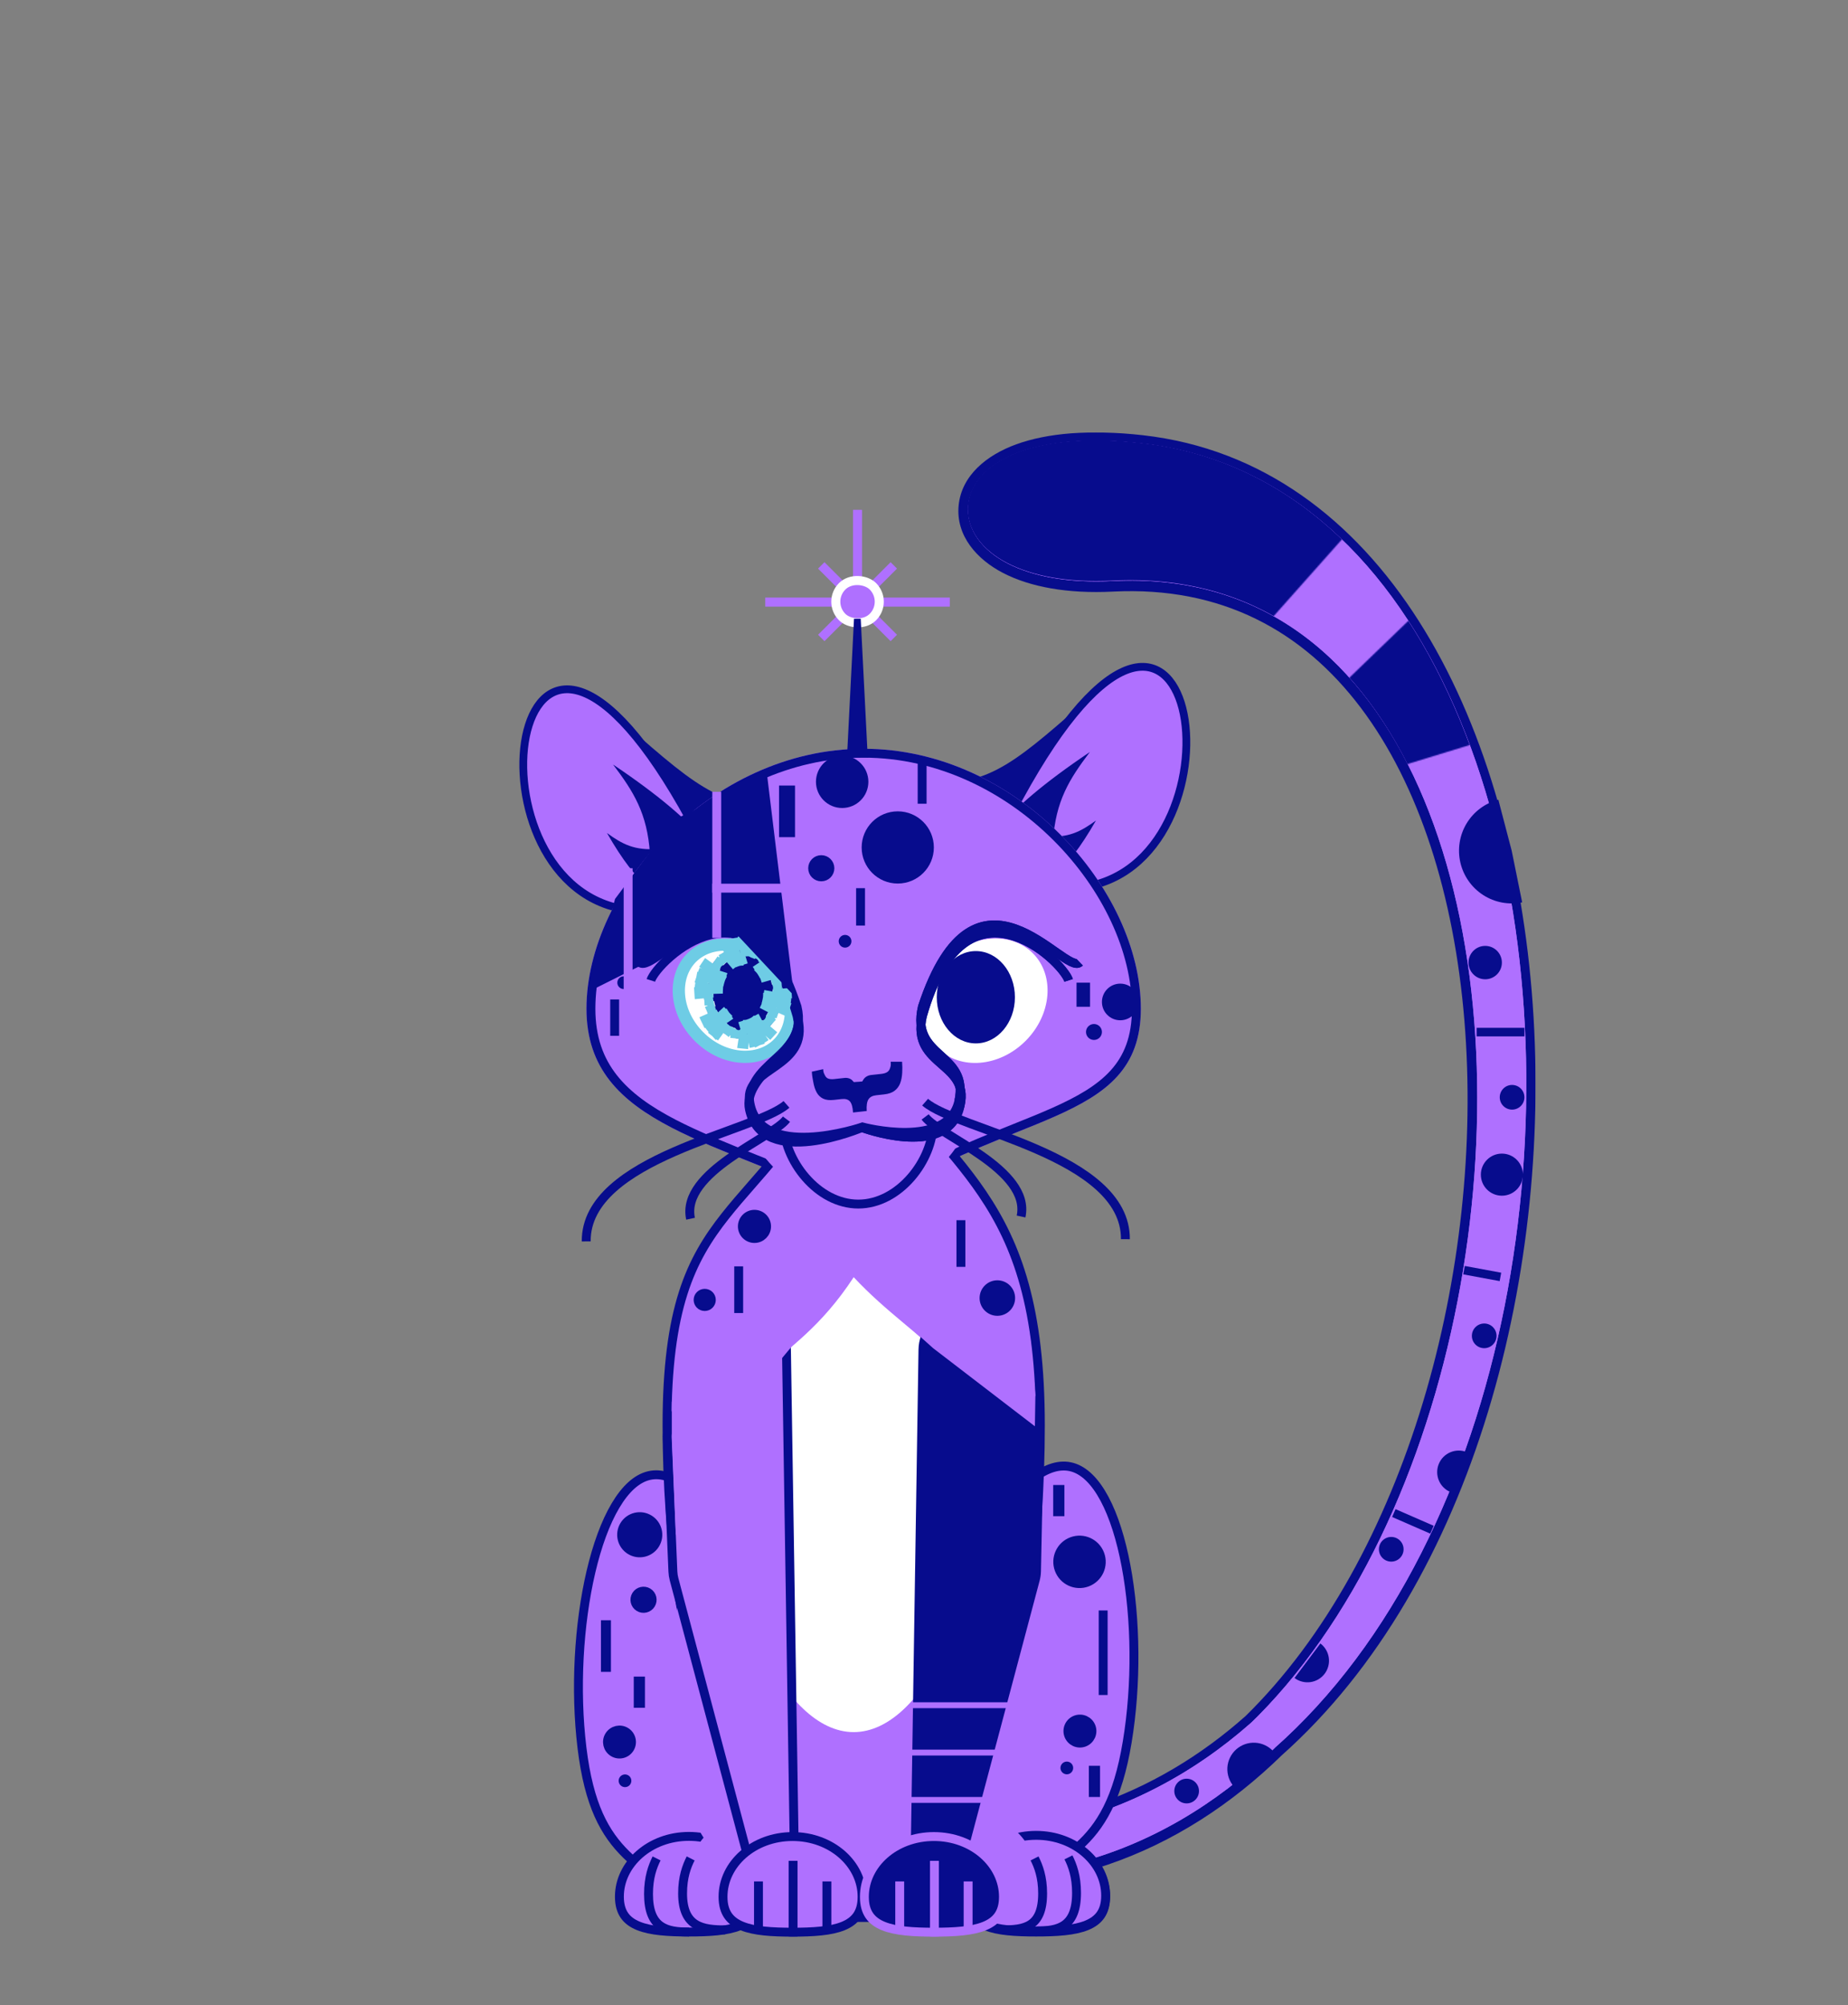 <svg width="1662" height="1803" viewBox="0 0 1662 1803" fill="none" xmlns="http://www.w3.org/2000/svg">
<rect x="0" y="0" width="1662" height="1803" fill="#808080" stroke="none"/>
<mask id="path-1-outside-1_102_289" maskUnits="userSpaceOnUse" x="719.12" y="388.84" width="662" height="1309" fill="black">
<rect fill="white" x="719.12" y="388.84" width="662" height="1309"/>
<path d="M1025.17 415.214C1419.31 459.61 1469.78 1264.32 1136.6 1560.64C1050.34 1645.04 938.281 1690.31 802.547 1666.79L802.543 1666.79C639.59 1651.73 802.545 1666.79 802.545 1666.79L802.547 1666.79C939.749 1679.47 1050.87 1636.88 1136.6 1560.64C1439.3 1264.47 1424.29 486.457 999.756 508.01C846.105 515.811 841.706 394.549 1025.17 415.214Z"/>
</mask>
<path d="M1025.17 415.214C1419.31 459.61 1469.78 1264.32 1136.6 1560.64C1050.34 1645.04 938.281 1690.31 802.547 1666.79L802.543 1666.79C639.59 1651.73 802.545 1666.79 802.545 1666.79L802.547 1666.79C939.749 1679.47 1050.87 1636.88 1136.6 1560.64C1439.3 1264.47 1424.29 486.457 999.756 508.01C846.105 515.811 841.706 394.549 1025.17 415.214Z" fill="#AF70FF"/>
<path d="M1025.17 415.214L1027.85 391.365L1025.17 415.214ZM802.543 1666.79L800.334 1690.69L800.348 1690.69L802.543 1666.79ZM802.545 1666.79L806.617 1643.14L805.69 1642.98L804.753 1642.9L802.545 1666.79ZM999.756 508.01L998.539 484.041L999.756 508.01ZM1022.48 439.063C1112.1 449.158 1183.38 502.325 1235.47 584.135C1287.78 666.296 1319.82 776.256 1329.71 895.441C1349.6 1134.94 1279.54 1401.39 1120.65 1542.71L1152.55 1578.58C1326.84 1423.57 1398.14 1139.51 1377.55 891.469C1367.21 766.887 1333.56 648.826 1275.96 558.357C1218.14 467.538 1135.31 403.468 1027.85 391.365L1022.48 439.063ZM1120.65 1542.71C1039.76 1614.65 935.165 1654.95 804.755 1642.9L800.338 1690.69C944.333 1704 1061.99 1659.12 1152.55 1578.58L1120.65 1542.71ZM804.742 1642.89L804.738 1642.89L800.348 1690.69L800.351 1690.69L804.742 1642.89ZM804.751 1642.9C764.013 1639.13 743.644 1637.25 736.006 1636.54C734.096 1636.37 732.982 1636.26 732.545 1636.22C732.435 1636.21 732.369 1636.21 732.342 1636.2C732.335 1636.2 732.333 1636.2 732.333 1636.2C732.338 1636.2 754.017 1662.31 727.92 1684C727.917 1684 727.915 1684 727.916 1684C727.922 1684 727.938 1684 727.964 1684C728.068 1684.01 728.327 1684.04 728.725 1684.07C730.316 1684.22 734.135 1684.57 739.228 1685.04C749.413 1685.99 764.69 1687.4 777.421 1688.57C783.786 1689.16 789.515 1689.69 793.652 1690.07C795.721 1690.27 797.392 1690.42 798.546 1690.53C799.123 1690.58 799.57 1690.62 799.874 1690.65C800.025 1690.66 800.141 1690.67 800.219 1690.68C800.258 1690.68 800.287 1690.69 800.307 1690.69C800.316 1690.69 800.324 1690.69 800.329 1690.69C800.331 1690.69 800.333 1690.69 800.334 1690.69C800.336 1690.69 800.336 1690.69 802.545 1666.79C804.753 1642.9 804.753 1642.9 804.751 1642.9C804.75 1642.9 804.748 1642.89 804.746 1642.89C804.741 1642.89 804.733 1642.89 804.724 1642.89C804.704 1642.89 804.674 1642.89 804.636 1642.88C804.558 1642.88 804.442 1642.87 804.291 1642.85C803.987 1642.82 803.54 1642.78 802.963 1642.73C801.809 1642.62 800.138 1642.47 798.069 1642.28C793.932 1641.9 788.203 1641.37 781.838 1640.78C769.107 1639.6 753.83 1638.19 743.645 1637.25C738.552 1636.78 734.733 1636.42 733.141 1636.28C732.744 1636.24 732.485 1636.22 732.38 1636.21C732.354 1636.2 732.337 1636.2 732.329 1636.2C732.327 1636.2 732.323 1636.2 732.32 1636.2C706.222 1657.89 727.901 1684 727.908 1684C727.911 1684 727.917 1684 727.923 1684C727.951 1684 728.018 1684.01 728.127 1684.02C728.565 1684.06 729.679 1684.16 731.589 1684.34C739.227 1685.04 759.596 1686.93 800.334 1690.69L804.751 1642.9ZM1027.85 391.365C979.767 385.948 941.622 389.511 914.006 399.531C887.352 409.203 864.801 427.533 862.159 454.443C859.469 481.853 878.753 503.097 902.043 515.194C926.097 527.688 959.766 534.072 1000.97 531.98L998.539 484.041C962.92 485.85 938.42 480 924.168 472.598C917.078 468.915 913.261 465.246 911.442 462.696C909.755 460.33 909.921 459.218 909.93 459.133C909.945 458.982 910.104 457.36 912.904 454.579C915.822 451.68 921.246 447.967 930.378 444.653C948.735 437.992 978.839 434.147 1022.48 439.063L1027.85 391.365ZM1000.97 531.98C1098.5 527.028 1171.66 567.473 1223.66 636.221C1276.4 705.943 1307.71 805.529 1316.97 917.165C1335.56 1141.25 1264.56 1401.86 1119.82 1543.49L1153.38 1577.8C1311.33 1423.25 1384.18 1146.77 1364.81 913.197C1355.09 796.001 1321.96 686.614 1261.95 607.264C1201.19 526.94 1113.28 478.216 998.539 484.041L1000.97 531.98ZM1119.82 1543.49C1038.39 1623.15 933.89 1665.19 806.643 1643.15L798.45 1690.44C942.672 1715.43 1062.29 1666.93 1153.38 1577.8L1119.82 1543.49ZM806.619 1643.14L806.617 1643.14L798.472 1690.45L798.474 1690.45L806.619 1643.14Z" fill="#070C8D" mask="url(#path-1-outside-1_102_289)"/>
<path d="M1025.35 414.163C1419.5 458.56 1469.97 1263.27 1136.79 1559.59C1050.53 1643.99 938.467 1689.26 802.733 1665.74C802.731 1665.74 802.73 1665.74 802.729 1665.74C639.776 1650.68 802.731 1665.74 802.731 1665.74C802.731 1665.74 802.732 1665.74 802.733 1665.74C939.935 1678.42 1051.06 1635.83 1136.79 1559.59C1439.48 1263.42 1424.48 485.406 999.942 506.96C846.291 514.761 841.892 393.498 1025.35 414.163Z" fill="#AF70FF"/>
<path d="M1025.35 414.163C1520.91 469.983 1473.18 1727.7 802.729 1665.74C639.776 1650.68 802.731 1665.74 802.731 1665.74C1414.78 1771.78 1545.46 479.264 999.942 506.96C846.291 514.761 841.892 393.498 1025.35 414.163Z" stroke="#AF70FF" stroke-width="31" stroke-linecap="round"/>
<path d="M1025.35 414.163C1419.5 458.56 1469.97 1263.27 1136.79 1559.59C1050.53 1643.99 938.467 1689.26 802.733 1665.74C802.731 1665.74 802.73 1665.74 802.729 1665.74C639.776 1650.68 802.731 1665.74 802.731 1665.74C802.731 1665.74 802.732 1665.74 802.733 1665.74C939.935 1678.42 1051.06 1635.83 1136.79 1559.59C1439.48 1263.42 1424.48 485.406 999.942 506.96C846.291 514.761 841.892 393.498 1025.35 414.163Z" fill="#AF70FF"/>
<path d="M1025.35 414.163C1520.91 469.983 1473.18 1727.7 802.729 1665.74C639.776 1650.68 802.731 1665.74 802.731 1665.74C1414.78 1771.78 1545.46 479.264 999.942 506.96C846.291 514.761 841.892 393.498 1025.35 414.163Z" stroke="#AF70FF" stroke-width="31" stroke-linecap="round"/>
<mask id="mask0_102_289" style="mask-type:alpha" maskUnits="userSpaceOnUse" x="830" y="168" width="597" height="531">
<path d="M830.182 556.101L933.966 168.459L1296.89 383.803L1108.69 595.431L830.182 556.101Z" fill="#070C8D"/>
<path d="M1198.46 623.961L1306.38 519.859L1426.53 637.855L1228.8 698.402L1198.46 623.961Z" fill="#070C8D"/>
</mask>
<g mask="url(#mask0_102_289)">
<path d="M1025.07 413.834C1419.22 458.23 1469.68 1262.94 1136.5 1559.26C1050.24 1643.66 938.184 1688.93 802.45 1665.41C802.449 1665.41 802.447 1665.41 802.446 1665.41C639.493 1650.35 802.448 1665.41 802.448 1665.41C802.449 1665.41 802.449 1665.41 802.45 1665.41C939.653 1678.09 1050.78 1635.5 1136.5 1559.26C1439.2 1263.09 1424.19 485.077 999.659 506.631C846.008 514.431 841.609 393.169 1025.07 413.834Z" fill="#070C8D"/>
<path d="M1025.07 413.834C1520.63 469.654 1472.9 1727.37 802.446 1665.41C639.493 1650.35 802.448 1665.41 802.448 1665.41C1414.5 1771.45 1545.17 478.934 999.659 506.631C846.008 514.431 841.609 393.169 1025.07 413.834Z" stroke="#070C8D" stroke-width="31" stroke-linecap="round"/>
</g>
<ellipse cx="15.001" cy="15.013" rx="15.001" ry="15.013" transform="matrix(-1 0 0 1 1350.72 850.562)" fill="#070C8D"/>
<ellipse cx="11.091" cy="11.1" rx="11.091" ry="11.1" transform="matrix(-1 0 0 1 1370.98 975.6)" fill="#070C8D"/>
<ellipse cx="11.091" cy="11.1" rx="11.091" ry="11.1" transform="matrix(-1 0 0 1 1345.91 1190.12)" fill="#070C8D"/>
<ellipse cx="11.091" cy="11.1" rx="11.091" ry="11.1" transform="matrix(-1 0 0 1 1262.31 1382.05)" fill="#070C8D"/>
<ellipse cx="11.091" cy="11.1" rx="11.091" ry="11.1" transform="matrix(-1 0 0 1 1078.3 1599.45)" fill="#070C8D"/>
<path d="M1164.23 1508.89C1166.26 1510.42 1168.58 1511.53 1171.05 1512.16C1173.51 1512.8 1176.08 1512.94 1178.6 1512.58C1181.12 1512.22 1183.54 1511.36 1185.73 1510.07C1187.93 1508.77 1189.84 1507.05 1191.37 1505.01C1192.9 1502.98 1194.01 1500.66 1194.64 1498.19C1195.27 1495.72 1195.41 1493.15 1195.05 1490.63C1194.69 1488.11 1193.84 1485.68 1192.54 1483.49C1191.25 1481.3 1189.53 1479.38 1187.5 1477.85L1175.86 1493.37L1164.23 1508.89Z" fill="#070C8D"/>
<path d="M1145.37 1575.08C1143.3 1572.74 1140.79 1570.83 1137.98 1569.47C1135.17 1568.1 1132.12 1567.3 1129.01 1567.11C1125.89 1566.93 1122.77 1567.35 1119.82 1568.37C1116.87 1569.39 1114.15 1570.99 1111.81 1573.06C1109.48 1575.13 1107.57 1577.64 1106.21 1580.45C1104.84 1583.26 1104.04 1586.31 1103.85 1589.43C1103.67 1592.55 1104.1 1595.67 1105.11 1598.63C1106.13 1601.58 1107.72 1604.3 1109.79 1606.64L1127.58 1590.86L1145.37 1575.08Z" fill="#070C8D"/>
<path d="M1319.29 1305.83C1316.94 1304.86 1314.42 1304.36 1311.87 1304.37C1309.33 1304.37 1306.81 1304.88 1304.46 1305.86C1302.11 1306.84 1299.97 1308.27 1298.18 1310.07C1296.38 1311.88 1294.95 1314.02 1293.98 1316.38C1293.01 1318.73 1292.52 1321.26 1292.52 1323.8C1292.53 1326.35 1293.03 1328.87 1294.01 1331.23C1294.99 1333.58 1296.42 1335.71 1298.22 1337.51C1300.03 1339.31 1302.17 1340.74 1304.52 1341.71L1311.91 1323.77L1319.29 1305.83Z" fill="#070C8D"/>
<ellipse cx="18.911" cy="18.926" rx="18.911" ry="18.926" transform="matrix(-1 0 0 1 1369.63 1037.35)" fill="#070C8D"/>
<path d="M1347.53 719.103C1335.6 722.232 1325.36 729.895 1318.98 740.463C1312.61 751.031 1310.6 763.671 1313.39 775.695C1316.18 787.72 1323.55 798.181 1333.92 804.856C1344.3 811.53 1356.87 813.892 1368.96 811.439L1359.54 764.969L1347.53 719.103Z" fill="#070C8D"/>
<rect x="1328" y="931.94" width="7.694" height="42.976" transform="rotate(-90 1328 931.94)" fill="#070C8D"/>
<rect width="7.694" height="33.346" transform="matrix(0.181 -0.983 0.983 0.182 1315.94 1145.93)" fill="#070C8D"/>
<rect width="7.693" height="37.408" transform="matrix(0.399 -0.917 0.917 0.4 1252 1364.11)" fill="#070C8D"/>
<path d="M840.614 1518.13C836.315 1543.97 836.072 1562.8 838.463 1578.08C840.844 1593.29 845.872 1605.22 852.477 1617.28C855.543 1622.89 858.975 1628.55 862.634 1634.58C874.132 1653.54 887.867 1676.2 899.499 1712.29C912.263 1701.5 924.414 1693.22 935.67 1685.66C936.416 1685.16 937.157 1684.67 937.894 1684.17C949.62 1676.31 960.232 1669.2 969.759 1660.63C989.745 1642.66 1005.17 1618.09 1013.74 1566.57C1022.36 1514.8 1021.68 1455.73 1012.68 1408C1008.18 1384.12 1001.65 1363.31 993.318 1347.73C984.953 1332.09 975.145 1322.37 964.291 1319.33C953.437 1316.3 941.411 1319.91 928.815 1329.69C916.272 1339.43 903.7 1354.89 892.007 1374.24C868.635 1412.92 849.229 1466.37 840.614 1518.13Z" fill="#AF70FF" stroke="#070C8D" stroke-width="8"/>
<path d="M869.286 1705.53C869.286 1676.08 896.768 1651.32 931.828 1651.32C966.888 1651.32 994.37 1676.08 994.37 1705.53C994.37 1712.94 992.663 1718.35 989.852 1722.41C987.033 1726.48 982.867 1729.53 977.365 1731.78C966.149 1736.37 950.273 1737.32 931.828 1737.32C913.383 1737.32 897.507 1736.37 886.291 1731.78C880.789 1729.53 876.622 1726.48 873.804 1722.41C870.992 1718.35 869.286 1712.94 869.286 1705.53Z" fill="#AF70FF" stroke="#070C8D" stroke-width="8"/>
<path d="M698.503 1530.95C701.653 1556.96 701.06 1575.78 697.994 1590.94C694.942 1606.03 689.39 1617.72 682.257 1629.48C678.946 1634.94 675.266 1640.45 671.343 1646.31C659.015 1664.75 644.29 1686.77 631.07 1722.3C618.796 1710.96 607.024 1702.15 596.114 1694.1C595.391 1693.57 594.672 1693.04 593.958 1692.52C582.592 1684.14 572.306 1676.57 563.168 1667.59C543.999 1648.75 529.678 1623.52 523.397 1571.66C517.086 1519.57 520.386 1460.59 531.486 1413.3C537.039 1389.64 544.49 1369.14 553.504 1353.95C562.554 1338.69 572.783 1329.42 583.761 1326.87C594.739 1324.31 606.593 1328.46 618.743 1338.78C630.843 1349.07 642.716 1365.07 653.54 1384.92C675.174 1424.6 692.192 1478.86 698.503 1530.95Z" fill="#AF70FF" stroke="#070C8D" stroke-width="8"/>
<path d="M557.059 1705.53C557.059 1676.08 584.541 1651.32 619.601 1651.32C654.662 1651.32 682.143 1676.08 682.143 1705.53C682.143 1712.94 680.437 1718.35 677.626 1722.41C674.807 1726.48 670.64 1729.53 665.138 1731.78C653.923 1736.37 638.047 1737.32 619.601 1737.32C601.156 1737.32 585.28 1736.37 574.064 1731.78C568.562 1729.53 564.396 1726.48 561.577 1722.41C558.766 1718.35 557.059 1712.94 557.059 1705.53Z" fill="#AF70FF" stroke="#070C8D" stroke-width="8"/>
<path d="M619.6 1687.26C619.6 1655.11 649.392 1629.05 686.142 1629.05C722.892 1629.05 752.684 1655.11 752.684 1687.26C752.684 1719.41 722.892 1723.05 686.142 1723.05C649.392 1723.05 619.6 1719.41 619.6 1687.26Z" fill="#AF70FF"/>
<path d="M813.44 1691.86C813.44 1659.71 843.232 1633.65 879.982 1633.65C916.732 1633.65 946.524 1659.71 946.524 1691.86C946.524 1724.01 916.732 1727.65 879.982 1727.65C843.232 1727.65 813.44 1724.01 813.44 1691.86Z" fill="#AF70FF"/>
<path d="M619.6 1737.32C599.519 1737.32 583.24 1733.84 583.24 1703.06C583.24 1688.19 586.938 1678.27 590.508 1671.13" stroke="#070C8D" stroke-width="8"/>
<path d="M652.245 1735.37C632.163 1735.37 613.884 1732.93 613.884 1702.6C613.884 1687.94 617.582 1678.17 621.152 1671.13" stroke="#070C8D" stroke-width="8"/>
<path d="M994.369 1704.58C994.369 1675.12 966.888 1650.37 931.827 1650.37C896.767 1650.37 869.285 1675.12 869.285 1704.58C869.285 1711.98 870.992 1717.4 873.803 1721.45C876.622 1725.53 880.789 1728.57 886.29 1730.83C897.506 1735.42 913.382 1736.37 931.827 1736.37C950.273 1736.37 966.149 1735.42 977.364 1730.83C982.866 1728.57 987.033 1725.53 989.852 1721.45C992.663 1717.4 994.369 1711.98 994.369 1704.58Z" fill="#AF70FF" stroke="#070C8D" stroke-width="8"/>
<path d="M931.828 1686.3C931.828 1654.15 902.036 1628.09 865.286 1628.09C828.536 1628.09 798.744 1654.15 798.744 1686.3C798.744 1718.45 828.536 1722.09 865.286 1722.09C902.037 1722.09 931.828 1718.45 931.828 1686.3Z" fill="#AF70FF"/>
<path d="M931.829 1736.37C951.91 1736.37 968.189 1732.88 968.189 1702.1C968.189 1687.23 964.491 1677.32 960.921 1670.18" stroke="#070C8D" stroke-width="8"/>
<path d="M901.327 1735.37C921.408 1735.37 937.687 1732.93 937.687 1702.6C937.687 1687.94 933.989 1678.17 930.419 1671.13" stroke="#070C8D" stroke-width="8"/>
<path d="M626.97 749.275C643.321 735.981 687.054 728.495 695.147 724.636C638.97 724.636 615.565 696.938 536.089 628.605C597.087 730.067 565.929 677.281 626.97 749.275Z" fill="#070C8D"/>
<path d="M628.521 751.828C595.27 751.828 607.974 786.886 553.529 815.923C410.16 779.627 463.942 436.894 628.521 751.828Z" fill="#AF70FF" stroke="#070C8D" stroke-width="7"/>
<path d="M910.589 729.072C894.238 715.778 850.505 708.292 842.412 704.433C898.589 704.433 921.995 676.735 1001.47 608.402C940.472 709.864 971.63 657.078 910.589 729.072Z" fill="#070C8D"/>
<path d="M909.038 731.625C942.289 731.625 929.585 766.683 984.03 795.72C1127.4 759.424 1073.62 416.691 909.038 731.625Z" fill="#AF70FF" stroke="#070C8D" stroke-width="7"/>
<path d="M980.174 676.22C961.69 700.651 949.43 720.184 947.039 756.147C917.495 801.773 811.915 789.321 980.174 676.22Z" fill="#070C8D"/>
<path d="M985.657 737.817C972.022 747.678 960.948 753.899 939.17 752.018C913.365 767.147 928.228 838.094 985.657 737.817Z" fill="#070C8D"/>
<path d="M551.372 687.489C569.856 711.921 582.116 731.454 584.507 767.417C614.051 813.042 719.631 800.591 551.372 687.489Z" fill="#070C8D"/>
<path d="M545.891 749.087C559.525 758.948 570.6 765.168 592.377 763.288C618.182 778.416 603.32 849.364 545.891 749.087Z" fill="#070C8D"/>
<path d="M1026.01 907.011C1026.01 1014.54 902.974 997.238 776.726 1089.29C648.922 1024.24 527.444 1014.54 527.444 907.011C527.444 799.483 639.051 673.313 776.726 673.313C914.4 673.313 1026.01 799.483 1026.01 907.011Z" fill="#AF70FF"/>
<path d="M1022.01 907.011C1022.01 933.025 1014.61 951.113 1001.84 965.228C988.928 979.512 970.258 990.031 947.09 1000.3C936.371 1005.05 924.725 1009.72 912.362 1014.68C872.195 1030.8 824.461 1049.96 776.356 1084.61C744.974 1068.79 714.038 1056.24 685.343 1044.77C683.576 1044.06 681.817 1043.36 680.068 1042.66C652.687 1031.73 627.578 1021.7 605.998 1010.53C583.05 998.645 564.445 985.638 551.568 969.238C538.771 952.94 531.444 933.056 531.444 907.011C531.444 854.552 558.732 797.095 603.281 752.672C647.784 708.295 709.132 677.313 776.726 677.313C844.32 677.313 905.667 708.295 950.17 752.672C994.72 797.095 1022.01 854.552 1022.01 907.011Z" fill="#AF70FF" stroke="#070C8D" stroke-width="8"/>
<path d="M628.662 932.141C650.735 954.214 682.513 955.933 699.754 938.692C716.994 921.452 715.275 889.673 693.203 867.601C671.13 845.528 639.352 843.809 622.111 861.049C604.87 878.29 606.589 910.069 628.662 932.141Z" fill="white" stroke="#6ECCE5" stroke-width="11"/>
<path d="M585.332 881.568C591.009 863.907 678.683 779.387 716.835 913.505C727.881 960.412 670.283 954.75 684.051 998.179C697.818 1041.61 771.228 1013.9 771.228 1013.9" stroke="#070C8D" stroke-width="8"/>
<path d="M575.331 865.372C588.798 878.334 668.632 758.904 716.834 905.309C727.88 952.216 666.197 953.971 675.765 998.117" stroke="#070C8D" stroke-width="8"/>
<path d="M599.892 1281.64C599.892 1228.99 605.172 1191.89 614.32 1163.02C623.447 1134.22 636.489 1113.4 652.325 1093.38C659.717 1084.03 667.749 1074.83 676.276 1065.06C703.518 1033.86 735.811 996.871 768.381 930.876C789.213 960.44 809.725 984.165 828.792 1005.91C830.01 1007.3 831.222 1008.69 832.428 1010.06C851.305 1031.57 868.58 1051.26 883.439 1073.22C914.859 1119.64 935.645 1176.48 935.645 1281.64C935.645 1387.14 921.391 1495.53 893.247 1577.41C879.17 1618.36 861.703 1652.43 841.013 1676.19C820.366 1699.9 796.744 1713.1 770.141 1713.1C743.527 1713.1 719.599 1699.88 698.5 1676.16C677.364 1652.39 659.31 1618.31 644.645 1577.36C615.325 1495.49 599.892 1387.1 599.892 1281.64Z" fill="#AF70FF" stroke="#070C8D" stroke-width="8"/>
<path d="M673.289 1006.3C673.289 978.52 715.21 964.91 768.48 984.842C847.562 958.59 869.239 978.52 869.239 1006.3C869.239 1034.08 822.59 1081.47 768.48 1081.47C714.37 1081.47 673.289 1034.08 673.289 1006.3Z" fill="#AF70FF"/>
<path d="M601.815 1526.34C601.815 1376.27 672.907 1252.66 759.036 1252.66C845.164 1252.66 941.003 1360.26 941.003 1510.32C941.003 1660.39 861.678 1722.87 775.55 1722.87C689.421 1722.87 601.815 1676.4 601.815 1526.34Z" fill="#AF70FF"/>
<path d="M696.011 1724.25H882.219" stroke="#070C8D" stroke-width="8"/>
<ellipse cx="886.174" cy="899.871" rx="51.137" ry="60.402" transform="rotate(45 886.174 899.871)" fill="white"/>
<path d="M704.632 1009.61C704.632 993.288 711.87 981.674 723.696 973.966C735.72 966.129 752.685 962.233 771.919 962.233C791.153 962.233 808.118 966.129 820.142 973.966C831.968 981.674 839.206 993.288 839.206 1009.61C839.206 1026.23 831.682 1044.61 819.307 1058.84C806.947 1073.07 790.149 1082.72 771.919 1082.72C753.689 1082.72 736.891 1073.07 724.531 1058.84C712.156 1044.61 704.632 1026.23 704.632 1009.61Z" fill="#AF70FF" stroke="#070C8D" stroke-width="8"/>
<path d="M865.067 987.369C865.067 1015.15 821.873 1035.32 774.715 1015.38C704.708 1041.64 675.415 1018.6 675.415 990.818C675.415 963.038 736.438 899.149 769.645 899.149C817.546 899.149 865.067 959.59 865.067 987.369Z" fill="#AF70FF"/>
<path d="M961.093 881.569C955.417 863.908 867.742 779.388 829.59 913.506C818.544 960.413 876.142 954.751 862.374 998.18C848.607 1041.61 775.197 1013.9 775.197 1013.9C775.197 1013.9 685.744 1052.31 674.057 997.689C667.705 968.007 717.961 947.31 717.961 918.926" stroke="#070C8D" stroke-width="8"/>
<path d="M971.094 865.372C957.626 878.334 877.792 758.904 829.591 905.309C818.545 952.216 871.943 945.837 862.375 989.983C852.807 1034.13 775.683 1013.41 775.683 1013.41C775.683 1013.41 681.208 1045.7 674.057 989.492C670.226 959.381 728.088 960.594 717.581 915.893" stroke="#070C8D" stroke-width="8"/>
<path d="M961.093 881.569C955.416 863.908 867.742 779.388 829.59 913.506C818.544 960.413 876.142 954.751 862.374 998.18C848.607 1041.61 775.197 1013.9 775.197 1013.9" stroke="#070C8D" stroke-width="8"/>
<path d="M971.094 865.372C957.627 878.334 877.793 758.904 829.591 905.309C818.545 952.216 871.943 945.837 862.376 989.983" stroke="#070C8D" stroke-width="8"/>
<ellipse cx="877.622" cy="896.736" rx="35.145" ry="41.512" fill="#070C8D"/>
<path d="M633.911 883.737C633.547 885.683 633.299 887.681 633.175 889.719L641.659 890.235C641.609 891.06 641.583 891.894 641.583 892.736C641.583 893.578 641.609 894.412 641.659 895.237L633.175 895.753C633.299 897.791 633.547 899.789 633.911 901.735L642.266 900.172C642.575 901.82 642.983 903.418 643.482 904.955L635.396 907.577C636.025 909.517 636.773 911.387 637.631 913.174L645.295 909.497C646.006 910.98 646.806 912.383 647.681 913.694L640.611 918.413C641.742 920.107 642.982 921.695 644.319 923.162L650.6 917.435C651.669 918.607 652.804 919.665 653.99 920.602L648.723 927.273C650.315 928.53 651.998 929.637 653.759 930.578L657.765 923.081C659.079 923.783 660.435 924.351 661.823 924.78L659.315 932.902C661.224 933.491 663.195 933.895 665.216 934.098L666.064 925.64C666.776 925.712 667.498 925.748 668.228 925.748C668.959 925.748 669.681 925.712 670.393 925.64L671.241 934.098C673.262 933.895 675.233 933.491 677.142 932.902L674.634 924.78C676.022 924.351 677.378 923.783 678.692 923.081L682.698 930.578C684.459 929.637 686.142 928.53 687.734 927.273L682.467 920.602C683.653 919.665 684.788 918.607 685.856 917.435L692.138 923.162C693.475 921.695 694.715 920.107 695.846 918.413L688.776 913.694C689.651 912.383 690.451 910.98 691.162 909.497L698.826 913.174C699.684 911.387 700.432 909.517 701.061 907.577L692.975 904.955C693.474 903.418 693.882 901.82 694.191 900.172L702.546 901.735C702.91 899.789 703.158 897.791 703.282 895.753L694.798 895.237C694.848 894.412 694.874 893.578 694.874 892.736C694.874 891.894 694.848 891.06 694.798 890.235L703.282 889.719C703.158 887.681 702.91 885.683 702.546 883.737L694.191 885.3C693.882 883.652 693.474 882.054 692.975 880.517L701.061 877.895C700.432 875.955 699.684 874.085 698.826 872.298L691.162 875.975C690.451 874.492 689.651 873.089 688.776 871.777L695.846 867.059C694.715 865.365 693.475 863.777 692.138 862.31L685.856 868.037C684.788 866.865 683.653 865.807 682.467 864.87L687.734 858.199C686.142 856.942 684.459 855.835 682.698 854.894L678.692 862.391C677.378 861.689 676.022 861.12 674.634 860.692L677.142 852.57C675.233 851.981 673.262 851.577 671.241 851.374L670.393 859.832C669.681 859.76 668.959 859.724 668.228 859.724C667.498 859.724 666.776 859.76 666.064 859.832L665.216 851.374C663.195 851.577 661.224 851.981 659.315 852.57L661.823 860.692C660.435 861.12 659.079 861.689 657.765 862.391L653.759 854.894C651.998 855.835 650.315 856.942 648.723 858.199L653.99 864.87C652.804 865.807 651.669 866.865 650.6 868.037L644.319 862.31C642.982 863.777 641.742 865.365 640.611 867.059L647.681 871.777C646.806 873.089 646.006 874.492 645.295 875.975L637.631 872.298C636.773 874.085 636.025 875.955 635.396 877.895L643.482 880.517C642.983 882.054 642.575 883.652 642.266 885.3L633.911 883.737Z" fill="#070C8D" stroke="#6ECCE5" stroke-width="17" stroke-dasharray="6 6"/>
<circle cx="971.239" cy="1556.62" r="10.803" transform="rotate(-20.283 971.239 1556.62)" fill="#070C8D" stroke="#070C8D" stroke-width="8"/>
<circle cx="738.618" cy="780.751" r="7.756" fill="#070C8D" stroke="#070C8D" stroke-width="8"/>
<circle cx="902.322" cy="1410.95" r="11.756" transform="rotate(-29.209 902.322 1410.95)" fill="#070C8D"/>
<circle cx="760.02" cy="846.408" r="5.719" fill="#070C8D"/>
<circle cx="959.451" cy="1589.78" r="5.719" transform="rotate(-20.283 959.451 1589.78)" fill="#070C8D"/>
<circle cx="560.908" cy="883.634" r="5.719" fill="#070C8D"/>
<circle cx="7.166" cy="7.166" r="7.166" transform="matrix(-1 0 0 1 991.02 920.819)" fill="#070C8D"/>
<circle cx="16.478" cy="16.478" r="12.478" transform="matrix(-1 0 0 1 1023.98 884.501)" fill="#070C8D" stroke="#070C8D" stroke-width="8"/>
<circle cx="757.404" cy="702.999" r="19.574" fill="#070C8D" stroke="#070C8D" stroke-width="8"/>
<circle cx="970.862" cy="1404.45" r="19.574" transform="rotate(-20.283 970.862 1404.45)" fill="#070C8D" stroke="#070C8D" stroke-width="8"/>
<circle cx="807.397" cy="762.038" r="28.467" fill="#070C8D" stroke="#070C8D" stroke-width="8"/>
<circle cx="14.803" cy="14.803" r="10.803" transform="matrix(-0.85 -0.526 -0.526 0.85 577.51 1561.68)" fill="#070C8D" stroke="#070C8D" stroke-width="8"/>
<circle cx="9.957" cy="9.957" r="5.957" transform="matrix(-1 0 0 1 643.75 1158.95)" fill="#070C8D" stroke="#070C8D" stroke-width="8"/>
<circle cx="11.756" cy="11.756" r="7.756" transform="matrix(-0.85 -0.526 -0.526 0.85 594.938 1434.74)" fill="#070C8D" stroke="#070C8D" stroke-width="8"/>
<circle cx="5.719" cy="5.719" r="5.719" transform="matrix(-0.85 -0.526 -0.526 0.85 569.968 1599.46)" fill="#070C8D"/>
<circle cx="20.293" cy="20.293" r="16.293" transform="matrix(-0.85 -0.526 -0.526 0.85 603.265 1373.51)" fill="#070C8D" stroke="#070C8D" stroke-width="8"/>
<path d="M650.93 1327.74C650.93 1221.99 708.596 1239 767.769 1148.48C827.671 1212.45 884.608 1221.99 884.608 1327.74C884.608 1433.48 832.297 1557.56 767.769 1557.56C703.241 1557.56 650.93 1433.48 650.93 1327.74Z" fill="white"/>
<path d="M647.288 1198.78L604.083 1277.07C601.249 1282.2 599.881 1288.02 600.129 1293.88L605.17 1413.21C605.268 1415.54 605.618 1417.84 606.215 1420.09L678.984 1693.8C681.1 1701.76 688.306 1707.31 696.543 1707.31C706.688 1707.31 714.867 1699 714.709 1688.85L707.301 1213.74C706.789 1180.94 663.137 1170.06 647.288 1198.78Z" fill="#AF70FF" stroke="#070C8D" stroke-width="8"/>
<path d="M749.229 1093.43L735.024 1183.2L678.484 1251.05L607.832 1380.21L604.183 1291.48L604.183 1260.48L666.181 1157.58L749.229 1093.43Z" fill="#AF70FF"/>
<path d="M889.026 1196.92L929.911 1260.93C933.317 1266.26 935.066 1272.49 934.936 1278.81L932.182 1412.86C932.129 1415.41 931.771 1417.95 931.114 1420.42L858.436 1693.8C856.32 1701.76 849.113 1707.3 840.876 1707.3C830.731 1707.3 822.551 1699 822.708 1688.85L830.061 1213.65C830.552 1181.92 871.947 1170.17 889.026 1196.92Z" fill="#070C8D" stroke="#070C8D" stroke-width="8"/>
<path d="M1012.12 1114.3C1012.67 1038.57 860.53 1016.09 832.009 991.074" stroke="#070C8D" stroke-width="8"/>
<path d="M918.294 1093.91C927.33 1051.71 845.037 1021.63 832.009 1004.38" stroke="#070C8D" stroke-width="8"/>
<path d="M527.206 1116.3C526.662 1040.57 678.799 1018.09 707.32 993.074" stroke="#070C8D" stroke-width="8"/>
<path d="M621.035 1095.91C611.999 1053.71 694.292 1023.63 707.32 1006.38" stroke="#070C8D" stroke-width="8"/>
<path d="M650.245 1705.67C650.245 1676.21 677.726 1651.46 712.787 1651.46C747.847 1651.46 775.329 1676.21 775.329 1705.67C775.329 1713.07 773.622 1718.49 770.811 1722.55C767.992 1726.62 763.826 1729.66 758.324 1731.92C747.108 1736.51 731.232 1737.46 712.787 1737.46C694.342 1737.46 678.466 1736.51 667.25 1731.92C661.748 1729.66 657.581 1726.62 654.763 1722.55C651.951 1718.49 650.245 1713.07 650.245 1705.67Z" fill="#AF70FF" stroke="#070C8D" stroke-width="8"/>
<path d="M713.261 1741.32V1673.29" stroke="#070C8D" stroke-width="8"/>
<path d="M682.143 1737.32L682.143 1691.82" stroke="#070C8D" stroke-width="8"/>
<path d="M743.666 1737.32L743.666 1691.82" stroke="#070C8D" stroke-width="8"/>
<path d="M777.38 1705.67C777.38 1676.21 804.861 1651.46 839.922 1651.46C874.982 1651.46 902.464 1676.21 902.464 1705.67C902.464 1713.07 900.757 1718.49 897.946 1722.55C895.127 1726.62 890.961 1729.66 885.459 1731.92C874.243 1736.51 858.367 1737.46 839.922 1737.46C821.476 1737.46 805.6 1736.51 794.385 1731.92C788.883 1729.66 784.716 1726.62 781.897 1722.55C779.086 1718.49 777.38 1713.07 777.38 1705.67Z" fill="#070C8D" stroke="#AF70FF" stroke-width="8"/>
<path d="M840.396 1741.32V1673.29" stroke="#AF70FF" stroke-width="8"/>
<path d="M804.738 1102.8L926.615 1203.03L931.176 1254.84L930.726 1282.54L839.133 1212.25L811.476 1187.5L804.738 1102.8Z" fill="#AF70FF"/>
<path d="M809.159 1737.32L809.159 1691.82" stroke="#AF70FF" stroke-width="8"/>
<path d="M870.682 1737.32L870.682 1691.82" stroke="#AF70FF" stroke-width="8"/>
<rect x="660.342" y="1138.73" width="8" height="41.979" fill="#070C8D"/>
<rect x="548.801" y="898.737" width="8" height="32.692" fill="#070C8D"/>
<rect x="968.182" y="883.634" width="12.136" height="21.675" fill="#070C8D"/>
<rect x="700.633" y="706.384" width="14.371" height="46.414" fill="#070C8D"/>
<rect x="825.321" y="685.263" width="8" height="37.473" fill="#070C8D"/>
<rect x="769.944" y="798.659" width="8" height="33.616" fill="#070C8D"/>
<rect x="540.469" y="1456.97" width="8.973" height="46.414" fill="#070C8D"/>
<rect x="988.138" y="1448.16" width="8" height="76.029" fill="#070C8D"/>
<rect x="569.968" y="1507.63" width="10.068" height="28.043" fill="#070C8D"/>
<rect x="947.188" y="1335.34" width="10.068" height="28.043" fill="#070C8D"/>
<rect x="979.257" y="1587.84" width="10.068" height="28.043" fill="#070C8D"/>
<circle cx="14.891" cy="14.891" r="10.891" transform="matrix(-1 0 0 1 693.421 1087.91)" fill="#070C8D" stroke="#070C8D" stroke-width="8"/>
<circle cx="896.969" cy="1167.24" r="11.971" fill="#070C8D" stroke="#070C8D" stroke-width="8"/>
<rect x="860.196" y="1097.22" width="8" height="41.979" fill="#070C8D"/>
<path d="M773.619 999.682L767.172 1000.39C766.867 995.457 765.918 992.116 764.325 990.368C762.732 988.619 760.289 987.926 756.996 988.288L749.909 989.067C745.953 989.502 742.744 989.122 740.281 987.929C737.795 986.709 735.861 984.854 734.48 982.365C733.098 979.847 732.091 976.799 731.461 973.222C730.831 969.645 730.383 967.984 730.117 963.677L740.316 961.416C740.524 964.781 741.014 965.031 741.786 966.726C742.535 968.395 743.613 969.468 745.02 969.945C746.406 970.425 748.135 970.55 750.209 970.322L759.574 969.293C761.199 969.114 762.774 969.343 764.298 969.979C765.801 970.618 767.187 971.959 768.454 974.002C769.699 976.047 770.778 980.184 771.689 984.132C772.579 988.082 773.222 993.266 773.619 999.682ZM811.288 954.755C811.554 959.061 811.596 960.767 811.414 964.433C811.231 968.1 810.613 971.326 809.558 974.112C808.501 976.869 806.822 979.121 804.519 980.867C802.235 982.583 799.116 983.658 795.16 984.093L788.041 984.875C784.748 985.237 782.423 986.454 781.066 988.527C779.709 990.6 779.183 994.103 779.487 999.037L773.041 999.746C772.645 993.329 772.654 988.074 773.068 983.98C773.461 979.889 774.157 975.557 775.156 973.265C776.134 970.975 777.336 969.35 778.762 968.389C780.167 967.431 781.692 966.861 783.338 966.681L792.703 965.651C794.756 965.425 796.436 964.925 797.744 964.149C799.074 963.372 800.005 962.078 800.539 960.268C801.093 958.427 801.266 958.104 801.058 954.739L811.288 954.755ZM779.487 999.037L767.172 1000.39L766.223 985.034L772.381 984.357L778.539 983.68L779.487 999.037Z" fill="#070C8D"/>
<path d="M789.091 971.561L756.249 973.8L773.983 993.235L789.091 971.561Z" fill="#070C8D"/>
<path d="M714.032 895.328L689.935 697.392L606.458 736.979L553.101 808.408L532.447 890.165L652.93 829.923L714.032 895.328Z" fill="#070C8D"/>
<rect x="640.6" y="712.036" width="8" height="131.372" fill="#AF70FF"/>
<rect x="560.909" y="780.751" width="8" height="131.372" fill="#AF70FF"/>
<rect x="730.047" y="794.659" width="8" height="89.448" transform="rotate(90 730.047 794.659)" fill="#AF70FF"/>
<rect x="895.825" y="1615.89" width="5.281" height="89.448" transform="rotate(90 895.825 1615.89)" fill="#AF70FF"/>
<rect x="898.606" y="1573.31" width="5.281" height="89.448" transform="rotate(90 898.606 1573.31)" fill="#AF70FF"/>
<rect x="910.01" y="1530.73" width="5.281" height="89.448" transform="rotate(90 910.01 1530.73)" fill="#AF70FF"/>
<path d="M771.228 541.044L738.603 508.419" stroke="#AF70FF" stroke-width="8.151"/>
<path d="M771.228 541.044L803.852 573.669" stroke="#AF70FF" stroke-width="8.151"/>
<path d="M771.228 541.044L738.603 573.669" stroke="#AF70FF" stroke-width="8.151"/>
<path d="M771.228 541.044L803.852 508.419" stroke="#AF70FF" stroke-width="8.151"/>
<path d="M771.228 541.434L688.25 541.434" stroke="#AF70FF" stroke-width="8.151"/>
<path d="M771.228 541.434L854.207 541.434" stroke="#AF70FF" stroke-width="8.151"/>
<path d="M771.228 541.434L771.228 458.455" stroke="#AF70FF" stroke-width="8.151"/>
<rect x="798.874" y="541.045" width="39.098" height="39.098" rx="19.549" transform="rotate(135 798.874 541.045)" fill="#AF70FF" stroke="white" stroke-width="8.151"/>
<path d="M768.049 556.391L761.732 681.108H780.407L774.09 556.391H768.049Z" fill="#070C8D"/>
</svg>
